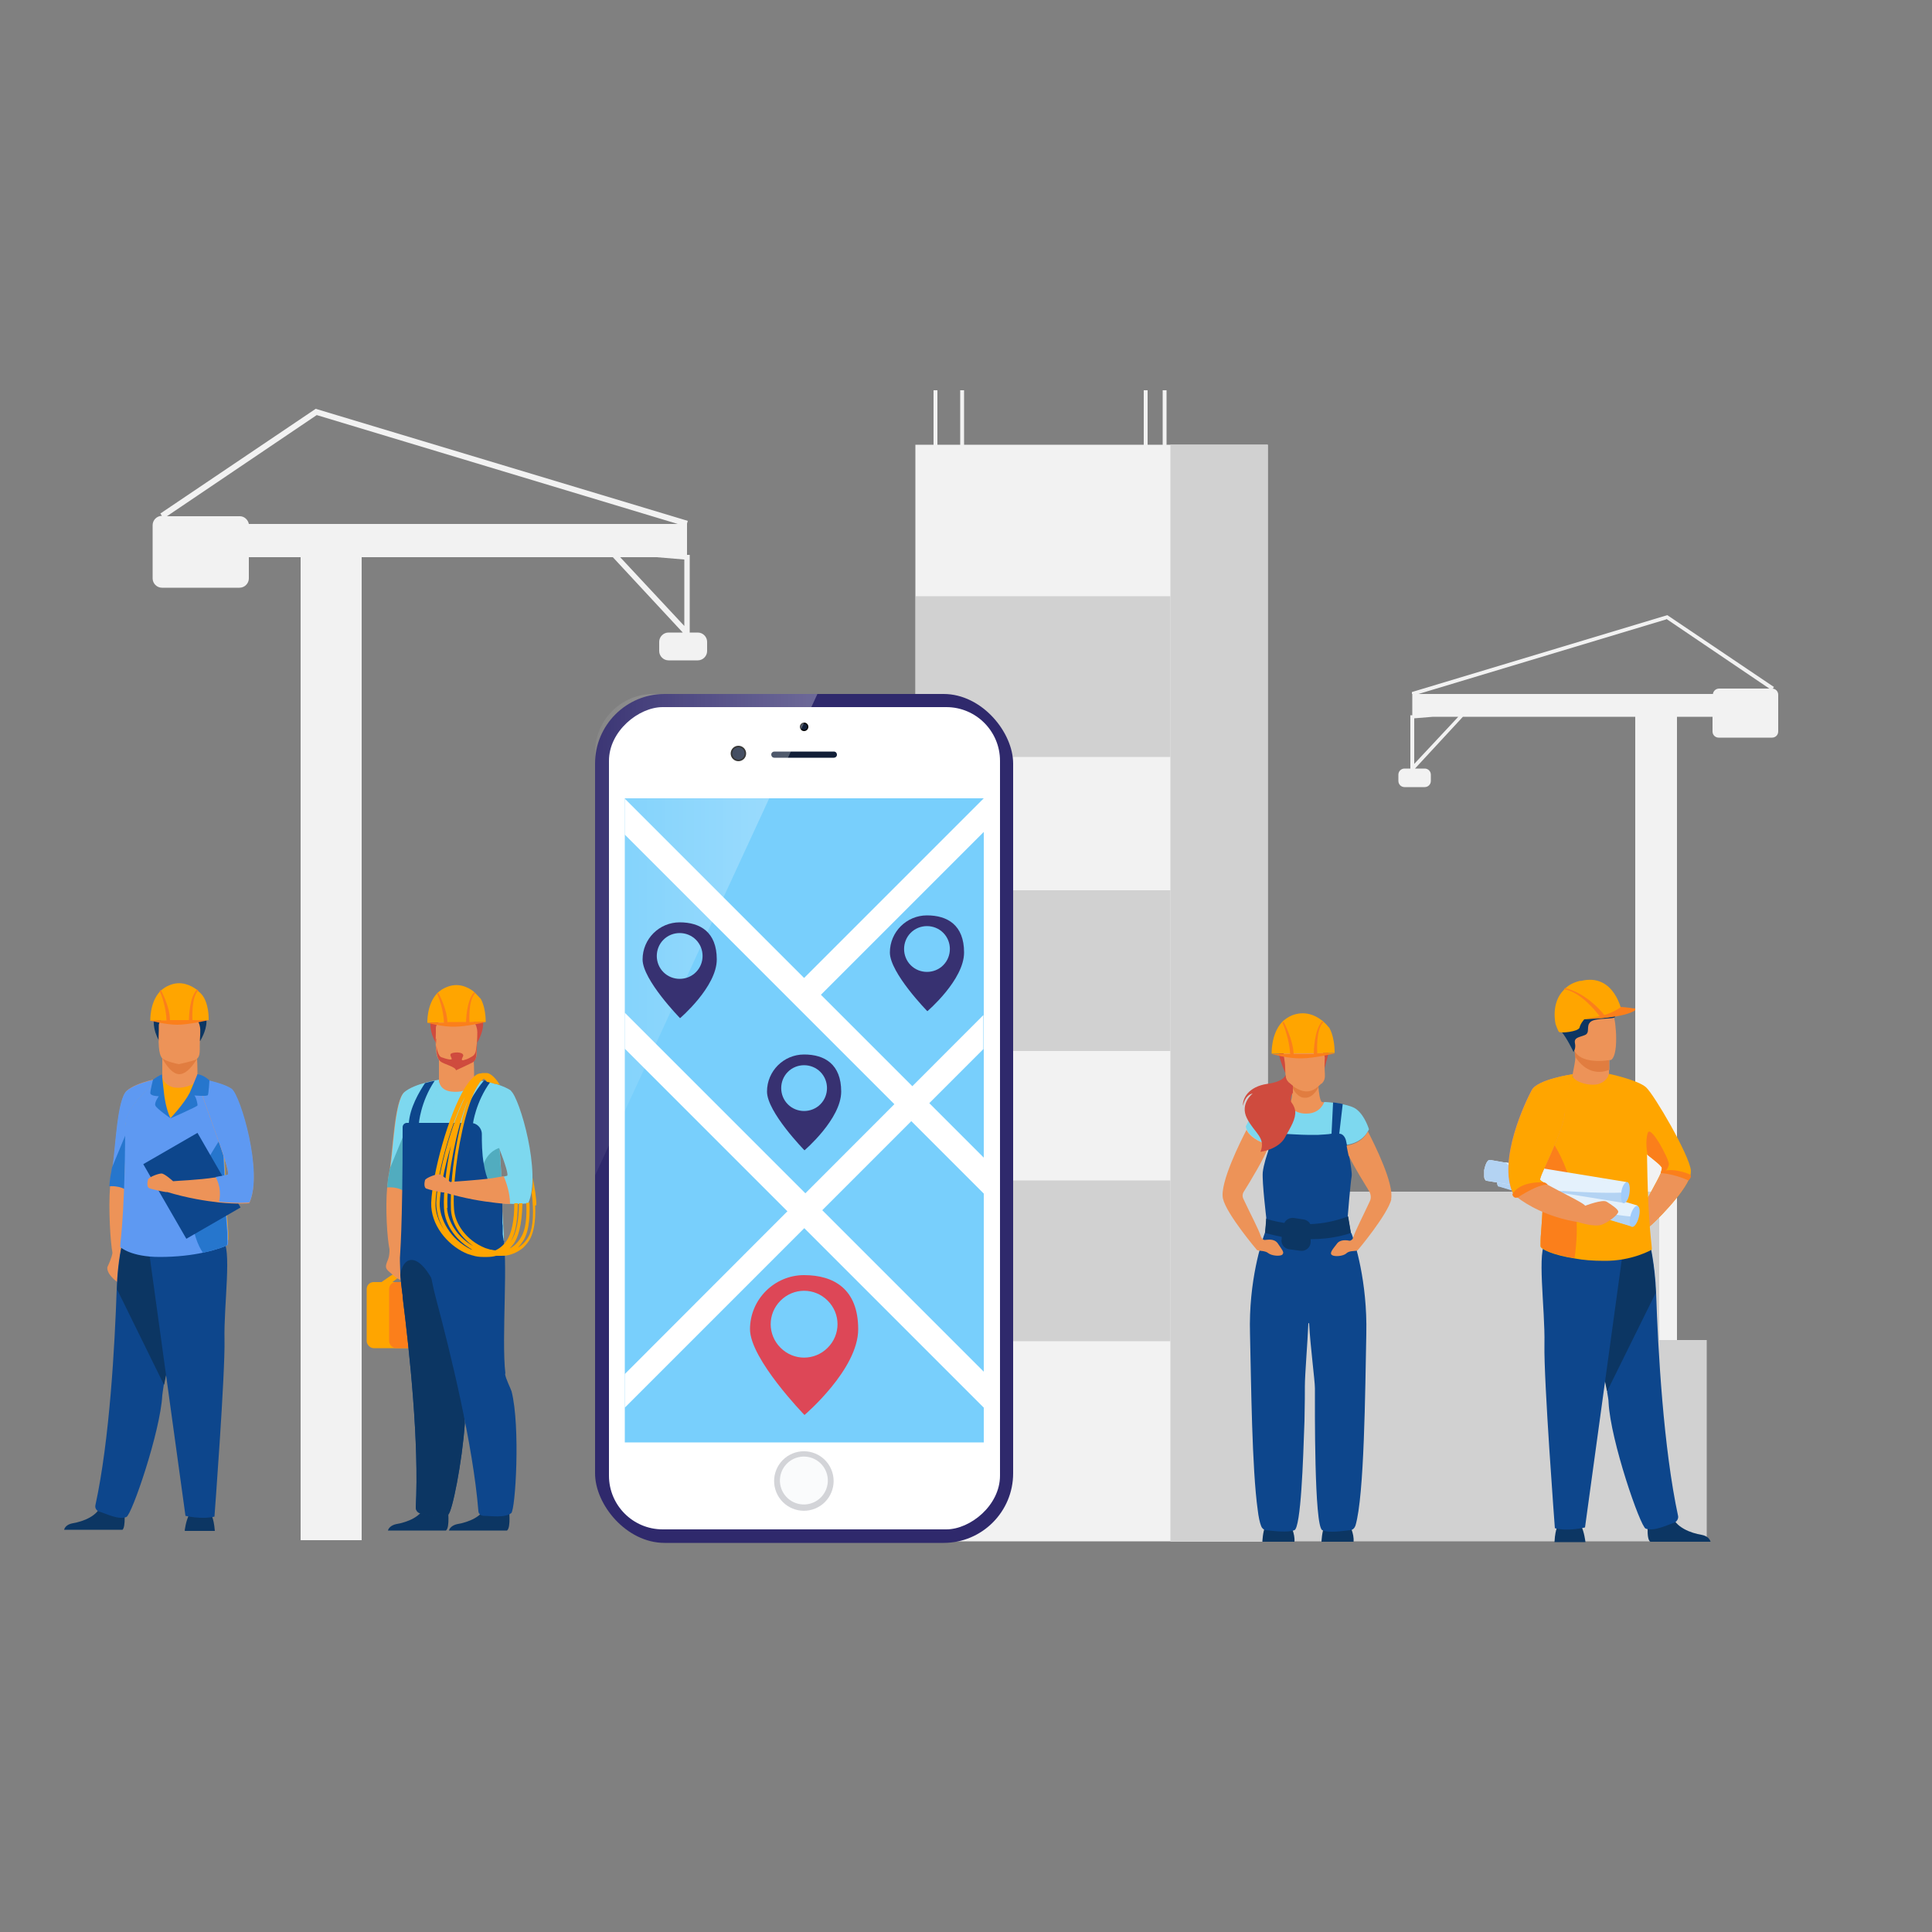 <?xml version="1.0" encoding="UTF-8"?><svg id="a" xmlns="http://www.w3.org/2000/svg" width="500" height="500" xmlns:xlink="http://www.w3.org/1999/xlink" viewBox="0 0 500 500"><rect x="0" y="0" width="500" height="500" fill="#808080" stroke="none"/><defs><linearGradient id="c" x1="154" y1="241.9" x2="211.5" y2="241.9" gradientUnits="userSpaceOnUse"><stop offset="0" stop-color="#fff" stop-opacity=".2"/><stop offset="1" stop-color="#fff"/></linearGradient></defs><path d="m180.7,163.7h-2.2v-20.1h-.7v-8.1h0l.2-.7-96.3-29-40.2,27.1.4.6c-1.3,0-2.4,1.1-2.4,2.4v13.8c0,1.3,1.1,2.4,2.4,2.4h20.1c1.3,0,2.4-1.1,2.4-2.4v-5.5h13.4v254.4h15.8v-254.4h65l18.1,19.5h-3.7c-1.3,0-2.4,1.1-2.4,2.4v2.4c0,1.3,1.1,2.4,2.4,2.4h7.6c1.3,0,2.4-1.1,2.4-2.4v-2.4c0-1.3-1.1-2.4-2.4-2.4Zm-98.8-56.3l93.5,28.2h-111c-.2-1.1-1.2-2-2.3-2h-18.9l38.8-26.2Zm88,36.8l7.2.6v17.2l-16.6-17.8h9.4Z" fill="#f2f2f2"/><path d="m458.8,178.2h0l.3-.4-27.6-18.6-66.1,19.9v.5h.1v5.5h-.5v13.8h-1.5c-.9,0-1.6.7-1.6,1.6v1.6c0,.9.7,1.6,1.6,1.6h5.2c.9,0,1.6-.7,1.6-1.6v-1.6c0-.9-.7-1.6-1.6-1.6h-2.5l12.4-13.4h44.6v174.5h10.8v-174.5h9.2v3.8c0,.9.7,1.6,1.6,1.6h13.8c.9,0,1.6-.7,1.6-1.6v-9.5c0-.9-.7-1.6-1.6-1.6Zm-27.5-18l26.6,18h-13c-.8,0-1.5.6-1.6,1.4h-76.2l64.1-19.3Zm-65.3,37.5v-11.8l4.9-.4h6.5l-11.4,12.2Z" fill="#f2f2f2"/><rect x="236.9" y="115.1" width="91.2" height="283.8" fill="#f2f2f2"/><rect x="236.9" y="154.3" width="66" height="41.6" fill="#b1b1b1" opacity=".5"/><rect x="236.9" y="230.4" width="66" height="41.6" fill="#b1b1b1" opacity=".5"/><rect x="236.9" y="305.5" width="66" height="41.6" fill="#b1b1b1" opacity=".5"/><polygon points="441.7 346.8 429.4 346.8 429.4 308.4 328.1 308.4 328.1 115.1 302.9 115.1 302.9 399 328.1 399 328.1 398.9 429.4 398.9 429.4 398.9 441.7 398.9 441.7 346.8" fill="#d1d1d1"/><path d="m208.8,194.5v-1.5h-3.4v-10.1h-2.8v10.1h-7v-10.1h-2.8v10.1h-7.6v-10.1h-2.8v10.1h-7v-10.1h-2.8v10.1h-3.7v1.5h3.7v4.9h-3.7v1.5h3.7v4.9h-3.7v1.5h3.7v4.9h-3.7v1.5h3.7v4.9h-3.7v1.5h3.7v4.9h-3.7v1.5h3.7v4h-3.7v1.5h3.7v4.9h-3.7v1.5h3.7v4.9h-3.7v1.5h3.7v4.9h-3.7v1.5h3.7v4.9h-3.7v1.5h3.7v4.9h-3.7v1.5h3.7v4.7h-3.7v1.5h3.7v4.9h-3.7v1.5h3.7v4.9h-3.7v1.5h3.7v4.9h-3.7v1.5h3.7v4.9h-3.7v1.5h3.7v4.9h-3.7v1.5h3.7v4h-3.7v1.5h3.7v4.9h-3.7v1.5h3.7v4.9h-3.7v1.5h3.7v4.9h-3.7v1.5h3.7v4.9h-3.7v1.5h3.7v4.9h-3.7v1.5h3.7v4.4h-3.7v1.5h3.7v4.9h-3.7v1.5h3.7v4.9h-3.7v1.5h3.7v4.9h-3.7v1.5h3.7v4.9h-3.7v1.5h3.7v4.9h-3.7v1.5h3.7v4h-3.7v1.5h3.7v4.9h-3.7v1.5h3.7v4.9h-3.7v1.5h39.8v-1.5h-3.4v-4.9h3.4v-1.5h-3.4v-4.9h3.4v-1.5h-3.4v-4h3.4v-1.5h-3.4v-4.9h3.4v-1.5h-3.4v-4.9h3.4v-1.5h-3.4v-4.9h3.4v-1.5h-3.4v-4.9h3.4v-1.5h-3.4v-4.9h3.4v-1.5h-3.4v-4.4h3.4v-1.5h-3.4v-4.9h3.4v-1.5h-3.4v-4.9h3.4v-1.5h-3.4v-4.9h3.4v-1.5h-3.4v-4.9h3.4v-1.5h-3.4v-4.9h3.4v-1.5h-3.4v-4h3.4v-1.5h-3.4v-4.9h3.4v-1.5h-3.4v-4.9h3.4v-1.5h-3.4v-4.9h3.4v-1.5h-3.4v-4.9h3.4v-1.5h-3.4v-4.9h3.4v-1.5h-3.4v-4.7h3.4v-1.5h-3.4v-4.9h3.4v-1.5h-3.4v-4.9h3.4v-1.5h-3.4v-4.9h3.4v-1.5h-3.4v-4.9h3.4v-1.5h-3.4v-4.9h3.4v-1.5h-3.4v-4h3.4v-1.5h-3.4v-4.9h3.4v-1.5h-3.4v-4.9h3.4v-1.5h-3.4v-4.9h3.4v-1.5h-3.4v-4.9h3.4v-1.5h-3.4v-4.9h3.4Zm-15.9,0v4.9h-7.6v-4.9h7.6Zm-7.6,195v-4.9h7.6v4.9h-7.6Zm7.6,1.5v4.9h-7.6v-4.9h7.6Zm-7.6-8v-4h7.6v4h-7.6Zm0-5.5v-4.9h7.6v4.9h-7.6Zm0-6.5v-4.9h7.6v4.9h-7.6Zm0-6.5v-4.9h7.6v4.9h-7.6Zm0-6.5v-4.9h7.6v4.9h-7.6Zm0-6.5v-4.9h7.6v4.9h-7.6Zm0-6.5v-4.4h7.6v4.4h-7.6Zm0-5.9v-4.9h7.6v4.9h-7.6Zm0-6.5v-4.9h7.6v4.9h-7.6Zm0-6.5v-4.9h7.6v4.9h-7.6Zm0-6.5v-4.9h7.6v4.9h-7.6Zm0-6.5v-4.9h7.6v4.9h-7.6Zm0-6.5v-4h7.6v4h-7.6Zm0-5.5v-4.9h7.6v4.9h-7.6Zm0-6.5v-4.9h7.6v4.9h-7.6Zm0-6.5v-4.9h7.6v4.9h-7.6Zm0-6.5v-4.9h7.6v4.9h-7.6Zm0-6.5v-4.9h7.6v4.9h-7.6Zm0-6.5v-4.7h7.6v4.7h-7.6Zm0-6.2v-4.9h7.6v4.9h-7.6Zm0-6.5v-4.9h7.6v4.9h-7.6Zm0-6.5v-4.9h7.6v4.9h-7.6Zm0-6.5v-4.9h7.6v4.9h-7.6Zm0-6.5v-4.9h7.6v4.9h-7.6Zm0-6.5v-4h7.6v4h-7.6Zm0-5.5v-4.9h7.6v4.9h-7.6Zm0-6.5v-4.9h7.6v4.9h-7.6Zm0-6.5v-4.9h7.6v4.9h-7.6Zm0-6.5v-4.9h7.6v4.9h-7.6Zm-9.8-11.4h7v4.9h-7v-4.9Zm0,6.5h7v4.9h-7v-4.9Zm0,6.5h7v4.9h-7v-4.9Zm0,6.5h7v4.9h-7v-4.9Zm0,6.5h7v4.9h-7v-4.9Zm0,6.5h7v4h-7v-4Zm0,5.5h7v4.9h-7v-4.9Zm0,6.5h7v4.9h-7v-4.9Zm0,6.5h7v4.9h-7v-4.9Zm0,6.5h7v4.9h-7v-4.9Zm0,6.5h7v4.9h-7v-4.9Zm0,6.5h7v4.7h-7v-4.7Zm0,6.2h7v4.9h-7v-4.9Zm0,6.5h7v4.9h-7v-4.9Zm0,6.5h7v4.9h-7v-4.9Zm0,6.5h7v4.9h-7v-4.9Zm0,6.5h7v4.9h-7v-4.9Zm0,6.5h7v4h-7v-4Zm0,5.5h7v4.9h-7v-4.9Zm0,6.5h7v4.9h-7v-4.9Zm0,6.5h7v4.9h-7v-4.9Zm0,6.5h7v4.9h-7v-4.9Zm0,6.5h7v4.9h-7v-4.9Zm0,6.5h7v4.4h-7v-4.4Zm0,5.9h7v4.9h-7v-4.9Zm0,6.5h7v4.9h-7v-4.9Zm0,6.5h7v4.9h-7v-4.9Zm0,6.5h7v4.9h-7v-4.9Zm0,6.5h7v4.9h-7v-4.9Zm0,6.5h7v4h-7v-4Zm0,5.5h7v4.9h-7v-4.9Zm0,6.5h7v4.9h-7v-4.9Zm27.2,4.9h-7v-4.9h7v4.9Zm0-6.5h-7v-4.9h7v4.9Zm0-6.5h-7v-4h7v4Zm0-5.5h-7v-4.9h7v4.9Zm0-6.5h-7v-4.9h7v4.9Zm0-6.5h-7v-4.9h7v4.9Zm0-6.5h-7v-4.9h7v4.9Zm0-6.5h-7v-4.9h7v4.9Zm0-6.5h-7v-4.4h7v4.4Zm0-5.9h-7v-4.9h7v4.9Zm0-6.5h-7v-4.9h7v4.9Zm0-6.5h-7v-4.9h7v4.9Zm0-6.5h-7v-4.9h7v4.9Zm0-6.5h-7v-4.9h7v4.9Zm0-6.5h-7v-4h7v4Zm0-5.5h-7v-4.9h7v4.9Zm0-6.5h-7v-4.9h7v4.9Zm0-6.5h-7v-4.9h7v4.9Zm0-6.5h-7v-4.9h7v4.9Zm0-6.5h-7v-4.9h7v4.9Zm0-6.5h-7v-4.7h7v4.7Zm0-6.2h-7v-4.9h7v4.9Zm0-6.5h-7v-4.9h7v4.9Zm0-6.5h-7v-4.9h7v4.9Zm0-6.5h-7v-4.9h7v4.9Zm0-6.5h-7v-4.9h7v4.9Zm0-6.5h-7v-4h7v4Zm0-5.5h-7v-4.9h7v4.9Zm0-6.5h-7v-4.9h7v4.9Zm0-6.5h-7v-4.9h7v4.9Zm0-6.5h-7v-4.9h7v4.9Zm0-6.5h-7v-4.9h7v4.9Z" fill="#f2f2f2"/><rect x="241.6" y="101" width="1" height="17.5" fill="#f2f2f2"/><rect x="296" y="101" width="1" height="17.5" fill="#f2f2f2"/><rect x="248.5" y="101" width="1" height="17.5" fill="#f2f2f2"/><rect x="300.9" y="101" width="1" height="17.5" fill="#f2f2f2"/><path d="m342,399s.1-2.7.8-4.1c.7-1.4,6.4-.4,6.4-.4,0,0,1.3,2.4,1.1,4.5h-8.4Z" fill="#0c3663"/><path d="m326.7,399s.1-2.7.8-4.1c.7-1.4,6.4-.4,6.4-.4,0,0,1.3,2.4,1.1,4.5h-8.4Z" fill="#0c3663"/><path d="m345.7,286.3c-.7.5-7.2,3.9-7.2,3.9l-6.8-4.8s2.1-.3,2.1-.3c.6-.2.6-1.8.7-3.6,0-.3,0-.5,0-.8l6.7-.2h0c0,.2,0,.3,0,.3v.2c0,0,0,.1,0,.2.1,1.5.4,3.7.9,4,.3.1,2.2.1,3.5,1.2Z" fill="#ed9358"/><path d="m341.3,281.2c-.5,1.1-1.8,3-3.6,2.9-1.7,0-2.7-1.6-3.2-2.6,0-.3,0-.5,0-.8l6.7-.2h0c0,0,0,.3,0,.3v.2c0,0,0,.1,0,.2Z" fill="#e17d40"/><path d="m333.8,265.9s3.2-3.2,7,0c0,0-2.3-.5-7,0Z" fill="#0d468c"/><path d="m332.6,277.6s-1-2.1-1.6-4.6c-.4-1.7,0-8.4,6.6-7.9,0,0,1.9,0,3.8,1.1,1.5.9,3.7,2.8,1.8,8.7l-.5,2-10.2.7Z" fill="#cf4b3e"/><path d="m342,280.4c-1.7,1.6-3.9,3.8-8.5-.2-.9-.8-.8-2-.9-3.8,0-2.1-.6-3.3-.3-4.5.3-1.4,1.5-2.1,4-2.3,4.7-.4,7,.6,6.7,3-.7,5.2.7,6.2-1,7.9Z" fill="#ed9358"/><path d="m338.2,269.5s2.8,0,3.4.9c.6.9.7,2,1,2.5.3.5.3,1.1.3,1.1l.6-4.1-3.7-.7-1.6.4Z" fill="#cf4b3e"/><path d="m354.3,292.2s-1.2,3.5-6,4.1c-.1,0-.3,0-.4,0h-19.5s0,0-.1,0c-.8-.2-5.4-1.8-5.9-4.8,0,0,2.4-5,4.3-5.7.5-.2,1.3-.3,2.1-.4.8-.1,1.7-.2,2.4-.2,1,0,1.7,0,1.7,0,0,0,1.5,3.1,5.2,3,3.7,0,4.6-3,4.6-3,0,0,1,0,2.4.2.8,0,1.6.2,2.5.4,1.4.3,2.8.7,3.6,1.4,2.1,1.7,3.1,5.1,3.1,5.1Z" fill="#7dd8ef"/><path d="m349.6,319.2c-.2-1.2-.5-2.9-.8-4.5,0,0,.7-8.7,1-10.2.3-1.5-1.5-9.5-1.5-9.5-.4-1.2-1.1-1.6-1.7-1.6l.9-7.7c-.9-.2-1.7-.3-2.5-.4l-.4,8.1h0c-1,.2-2.3.2-3.4.3-1.2,0-2.3,0-2.9,0-1.4,0-4.5-.2-6.6-.3h0c0-.1-.5-8.3-.5-8.3-.7,0-1.6.1-2.4.2l.9,8h0c-.6,0-1.2,1-1.3,1.6v2.5c-.5,1.3-1.4,4.1-1.6,6-.2,2.6.9,11.6.9,11.7,0,1.1-.1,2.5-.3,3.8-.8,2.2-4.3,12.5-3.9,26.3.3,12.9.5,34.9,2,45.6.2,1.7.5,3.2.9,4.2.2.5.6.9,1.2,1,1.7.2,5.7.7,7.4,0,.8-.3,1.4-4.8,1.8-10.6.4-5.6.6-12.3.8-17.7,0,0,0,0,0,0,.1-4.3.1-7.7.1-9,0-2.9.7-11.3.9-16.2,0-.1.2-.1.2,0h0c.3,5.9,1.5,14.8,1.5,16.8,0,4.8-.2,35.7,1.9,36.7,1.6.8,5.4.2,7.2,0,.7,0,1.2-.6,1.4-1.2,2.3-7.8,2.5-34.8,2.8-49.6.3-13.6-3-23.8-3.9-26.2Z" fill="#0d468c"/><path d="m331.9,324.7c-.7.5-2.8.3-3.7-.4-.8-.7-2.5-.5-2.9-.8,0,0-7.9-9.3-8.8-13.3-.9-4,4.6-14.9,6.1-17.8,1.1,2.4,4.9,3.7,5.6,3.9,0,0,.1,0,.1,0h.2c-1.3,3.5-5.1,9.7-6.6,12.1-.4.6-.4,1.3-.1,1.9,1.9,4.1,3.8,7.5,4.6,9.9.2.3.5.7.9.7.6,0,2.4-.5,3.4.9.9,1.4,1.8,2.3,1.2,2.8Z" fill="#ed9358"/><path d="m343.9,265.9s-.5-.7-1.4-1.5c-.1-.1-.3-.3-.5-.4-1.7-1.3-4.4-2.5-7.7-1.2-.9.4-1.6.9-2.2,1.4-.1.1-.3.3-.4.4-2.8,3.1-2.6,8.1-2.6,8.1l16.3-.2c0-4.6-1.5-6.7-1.5-6.7Z" fill="orange"/><path d="m340.9,272.7c0-.7-.4-6.3,1.6-8.2-.1-.1-.1-.1-.3-.2-2.1,2.2-2.2,7.8-2.2,8.5h-5.2c-.2-3.9-2.4-7.9-2.6-8.4-.1.1-.2.2-.3.3.4.7,1.8,4.5,2,8.1h-4.7s4.3,1.2,7.6,1.1c3.3,0,8.7-1.3,8.7-1.3h-4.6Z" fill="#fb7f1b"/><path d="m332.6,294.3c-1.7,3.2-6.4,3.8-6.4,3.8,1.5-3.7-1.6-4.9-3.5-8.7-1.9-3.8,1.5-6.4,1.5-6.4-2.1.4-2.5,3.2-2.5,3.2-.2-1.9,1.4-5,6.3-5.7,3.6-.5,4.5-1.7,4.7-2.3,0,.8.3,1.4.8,1.9.4.3.7.6,1.1.9,0,.1,0,.3,0,.4,0,.5,0,1,0,1.4-.6.8-.6,1.6-.5,2.1,0,.3.2.5.2.5.5.7.8,1.4.9,2.1.2,2.1-1.2,4.2-2.5,6.6Z" fill="#cf4b3e"/><path d="m349.6,319l-.7-4.2c-3.5,1.3-6.8,1.9-9.8,2-.3-.6-1-1.1-1.7-1.2l-2.6-.4c-1-.1-2,.4-2.4,1.3-2.5-.4-4.2-.9-4.7-1.1h0s-.3,3.7-.3,3.7h0c1.5.4,2.9.7,4.3,1v.5c-.3,1.3.6,2.5,1.9,2.7l2.9.4c1.4.2,2.6-.8,2.7-2.2v-.8c5.5,0,9.2-1.2,10.4-1.6Z" fill="#0c3663"/><path d="m360.1,310.3c-.9,3.9-8.7,13.3-8.8,13.3,0,0-.2,0-.3.1,0,0,0,0,0,0-.7.1-1.9,0-2.6.7-.8.7-3,.9-3.7.4-.7-.5.2-1.5,1.2-2.8.9-1.4,2.8-1,3.4-.9.3,0,.6-.3.8-.5,0,0,0,0,0,0,0,0,0,0,0-.1.8-2.3,2.6-5.7,4.4-9.6.4-.8.3-1.7-.1-2.5-1.2-2-3.8-6.1-5.4-9.4-.2-1-.4-1.8-.5-2.5,3.6-.6,5-2.7,5.5-3.7,1.7,3.3,6.9,13.7,6,17.6Z" fill="#ed9358"/><rect x="94.9" y="331.8" width="21.5" height="17.1" rx="1.8" ry="1.8" fill="orange"/><rect x="100.7" y="331.8" width="21.5" height="17.1" rx="1.8" ry="1.8" fill="#fb7f1b"/><path d="m98.6,331.9s4.3-3.1,4.9-3.1c.6,0,1.6.3,1.6.3l-3.8,2.9h-2.7Z" fill="orange"/><path d="m132.3,282.3c-1.7-1.3-5.7-2.4-7.7-2.6-.5,0-1.9,0-1.9,0,0,1.4-3.1,2.7-5.6,2.5-2.1-.1-3.5-1.7-3.5-2.6h0c-.2,0-8.4,5.7-9.4,11.4,0,.4-.1.8-.1,1.1,0,27-1.7,31.1-1.2,31.1,0,0,3.1,2.4,8.8,2.9.7,0,1.5.1,2.3.1,2.5,0,4.8-.3,6.9-.7,1.1-.2,2.2-.5,3.2-.8,4-1.3,6.4-2.9,6.3-3.4,0-.5,0-1.2,0-2-.2-2.9-.4-5.3-.5-7.9,4.3.4,6.8,0,6.8,0,3.5-7.6-2.2-27.3-4.5-29.1Zm-1,22c-.3,0-.5.1-.9.2-.2,0-.4,0-.7.1,0-.1,0-.2,0-.3,0-1.4-.1-2.8-.2-4,0-1.1-.2-2.1-.3-3.1,1.5,3.9,2.5,7,2,7.1Z" fill="#7dd8ef"/><path d="m113.7,279.5s-6.3,1-9.1,3.2c-2.7,2.3-3,16.7-3.9,20.8-.2.8-.3,2.1-.5,3.7-.5,5.6,0,13.3.6,16.1,0,.7,0,1.7-.4,2.7-.7,1.7-.8,2.2.4,3.2,1.2,1,2.6,2.4,3.5,2,.7-.3.6-5.2.5-7.4,1.1-4.7,2.9-13.5,4.5-22.1,2.2-11.4,4.3-22.3,4.3-22.3Z" fill="#ed9358"/><path d="m113.7,279.5s-1.2,6.3-2.7,14.3c-.5,2.5-1,5.3-1.5,8-2.2,4.3-4.1,7.2-4.6,6.6-1.2-1.1-3.2-1.3-4.6-1.2.1-1.6.3-2.9.5-3.7,0-.3.1-.7.2-1.2.8-5.1,1.2-17.6,3.7-19.7,1.3-1.1,3.5-1.9,5.4-2.4h0c1-.3,1.9-.5,2.5-.6.7-.1,1.2-.2,1.2-.2Z" fill="#7dd8ef"/><path d="m104.8,308.5c-1.2-1.1-3.2-1.3-4.6-1.2.1-1.6.3-2.9.5-3.7,0-.3.1-.7.2-1.2l6.5-15.8s-2.1,22.4-2.7,21.8Z" fill="#51acbf"/><path d="m122.7,279.3c0-2.2,0-4.8-.3-7.1l-8.8,1.4s0,2.7,0,5.7c0,0,0,0,0,0,0,0-.2,2.8,3.2,3.2,3.4.4,6-1.1,5.9-3.2Z" fill="#ed9358"/><path d="m115.4,396.1c1.1-.7.5-5.8.5-5.8,0,0-5.2-4.1-5.9-.9-.7,3.2-4.9,4.6-7.3,5-1.6.3-2.2,1.2-2.3,1.7h15Z" fill="#0c3663"/><path d="m130.4,304.4s-1.6,2.2-2,2.2-4.5-1.6-3.3-5.2c1.2-3.6,4.1-4.3,4.1-4.3.1,1,.2,2,.3,3.1,0,1.3.2,2.6.2,4,0,.1,0,.2,0,.3.2,0,.4,0,.7-.1h0Z" fill="#51acbf"/><path d="m131.2,396.1c1.1-.7.5-5.8.5-5.8,0,0-5.2-4.1-5.9-.9-.7,3.2-4.9,4.6-7.3,5-1.6.3-2.2,1.2-2.3,1.7h15Z" fill="#0c3663"/><path d="m123.5,269.8s5.9-9.3-5.4-9.9c0,0-4.2.5-5.2-.5,0,0-3.3,5-.2,10.3,3.1,5.3,10.8,0,10.8,0Z" fill="#cf4b3e"/><path d="m113.9,274.6c.9.7,3.4,1.3,4.1,1.4,0,0,3.7-.8,4.4-1.2,1-.6,1-1.9,1-3.7,0-2.1.3-3.8,0-5-.3-1.5-1.2-2.3-3.8-2.5-4.7-.4-6.7.8-6.8,2.4,0,.4,0,.8,0,1.2-.2,5,.2,6.7,1.1,7.4Z" fill="#ed9358"/><path d="m112.8,268.8c0,2.9.8,4.6,1.4,4.8.6.2,1.4.5,2.2.6.3,0,.5,0,.5-.1,0-.5-.6-1-.2-1.4.5-.4,3-.6,3.2.4,0,.4-.7,1.2-.2,1.3.2,0,.3,0,.5-.1.9-.2,1.6-.7,2-.9,1-.6,1-1.6,1.2-3.4.1-1.1.1-.5,0,1.2-.2,1.8.1,2.9-1,3.7-.7.4-4.4,2.1-4.4,2.1,0-.9-3.2-1.6-4-2.3-.8-.6-1.2-2.1-1.1-5.8Z" fill="#cf4b3e"/><path d="m130.5,321.2c0,.5-2.4,2.1-6.3,3.4-.3.1-.7.2-1,.3,0,0,0,0,0,0-.4,4.4-1.4,10.5-2.3,16.5h0c-.2,1.5-.5,3.1-.7,4.5-.6,3.9-1,7.5-1,10h0c0,1.2,1,4.1,1,4.8,0,.4,0,.9.1,1.3.1,1.8,0,4,0,6.3-.7,10.1-3.3,23-4.3,23.6-1.9,1.1-5.3,0-7.1-.3-.7-.1-1.3-.7-1.3-1.5.9-16.8-1.6-40.1-3.4-54.5,0-.4,0-.7-.1-1.1-.2-1.7-.4-3.3-.5-4.7,0-1.3-.1-2.4-.1-3.4,0-.3,0-.6,0-.9,0-.9.7-6.8.7-33.8h0c0-.6.5-1.1,1.1-1.1h16.5c1.6,0,2.9,1.3,2.9,2.9,0,2.1,0,4.9.5,7.7.6,3.7,1.9,7.2,4.6,8.1,0,0,0,0,0,0,0,0,0,.2.2.5,0,0,0,0,0,0,0,.7,0,1.4,0,2.1,0,.1,0,.3,0,.4,0,0,0,.2,0,.2,0,.1,0,.3,0,.4,0,.2,0,.5,0,.7,0,.2,0,.4,0,.6,0,.4,0,.7,0,1.1,0,.1,0,.2,0,.4,0,.5,0,1,.1,1.5,0,.2,0,.3,0,.5,0,0,0,.1,0,.2,0,.2,0,.4,0,.6,0,.2,0,.4,0,.6,0,.8,0,1.4,0,2Z" fill="#0d468c"/><path d="m120.3,368.4c-.7,10.1-3.3,23-4.3,23.6-1.9,1.1-5.3,0-7.1-.3-.7-.1-1.3-.7-1.3-1.5.9-16.8-1.6-40.1-3.4-54.5,0-.4,0-.7-.1-1.1-.2-1.7-.4-3.3-.5-4.7.9-5.7,5.8-6,10.3,5.8,1.9,4.6,6.5,30.3,6.4,32.7Z" fill="#0c3663"/><path d="m130.7,355.5c.1,1.2,1.5,3.9,1.7,4.6,2.3,9.1,1,30.7-.1,31.5-1.7,1.3-5.3.7-7.1.7-.7,0-1.4-.5-1.4-1.3-1.4-17.2-7.2-40.8-10.9-54.7-1.9-7-2.1-12.1-2.1-12.1,0,0,17.3-10.6,19.2-4.8,1.7,5.1-.3,27.1.8,36.1Z" fill="#0d468c"/><path d="m124.3,258.4s-.5-.6-1.3-1.4c-.1-.1-.3-.2-.4-.4-1.6-1.2-4.1-2.4-7.1-1.1-.8.3-1.5.8-2.1,1.3-.1.1-.3.3-.4.4-2.6,2.9-2.4,7.5-2.4,7.5l15.1-.2c0-4.2-1.4-6.2-1.4-6.2Z" fill="orange"/><path d="m121.5,264.6c0,0-.4-5.8,1.5-7.6-.1-.1-.1,0-.3-.2-2,2.1-2.1,7.6-2.1,7.9h.8Z" fill="#fb7f1b"/><path d="m115.8,264.7c-.1-3.7-2.2-7.4-2.4-7.8-.1.1-.2.2-.3.3.4.6,1.7,4.2,1.8,7.5h-4.3s4,1.1,7.1,1c3,0,8.1-1.2,8.1-1.2h-9.9Z" fill="#fb7f1b"/><path d="m125.2,279.7s-5.1,5.9-5.4,11.1h2.6s.7-5.6,4.5-10.8l-1.7-.4Z" fill="#0d468c"/><path d="m112.5,279.7c-3.7,5.5-4.1,11.1-4.1,11.1h-2.6c.2-4.1,2.8-8.4,4.2-10.5h0c1-.3,1.9-.5,2.5-.6Z" fill="#0d468c"/><path d="m138.8,311.9c0-2-.4-4.3-.9-7.1,0,1.3,0,2.6-.3,3.8.6,5.1.4,9-.7,11.2-.7,1.4-1.7,2.4-2.9,3.1.6-.6,1.1-1.3,1.6-2.1.9-1.6,1.7-4.5,1.4-9.9,0,.2-.1.3-.2.4,0,0-.2,0-.6,0,.2,3.9-.2,7-1.3,8.8-.8,1.4-1.8,2.4-3,3,.4-.4.7-.8,1.1-1.3,1-1.5,2.1-4.5,2.2-10.4-.3,0-.5,0-.9,0,0,4.5-.7,7.9-2,9.7,0,0-.1.2-.2.3,1-1.6,1.9-4.6,1.9-10-.3,0-.6,0-.9,0,0,4.5-.7,7.9-2,9.7-.8,1.2-1.8,2-2.9,2.5-.3,0-.7-.1-1.1-.2,0,0,0,0-.1,0,0,0,0,0,0,0,0,0,0,0-.1,0-.4-.1-.9-.3-1.3-.4-5-2-7.9-6.4-8.1-10.1-.2-2.6,0-6.5.5-10.7,1-8.3,3.3-18,6-21.8,0,0,0-.1.1-.2,0,0,0,0,0,0,0,0,.1-.1.2-.2.1-.1.2-.2.3-.3t0,0c.2-.2.4-.4.6-.5,0,0,.1,0,.2.1.2.1.4.3.6.7,0,0,0,0,0,0,.3,0,.6.1.9.2.1,0,.3,0,.4.1,0,0,0,0,0,0,0,0,0,0,.1,0,.2,0,.4.1.5.2.1,0,.2,0,.3,0,.1,0,.2,0,.4.1.1,0,.3,0,.4.1.1,0,.3,0,.4.1,0,0,0,0,0,0-1.6-2.5-2.8-3.1-3.5-3.1-.1,0-.2,0-.3,0-.1,0-.3,0-.4,0-.2,0-.5,0-.8.1-.8,0-1.6.6-2.4,1.5,0,0-.1.1-.2.2-.5.5-.9,1.2-1.4,1.9,0,0,0,0,0,0-4.4,7-8.5,22.5-8.8,29.8-.2,5.8,4.2,10.9,8.7,13,.4.2.9.4,1.3.5.2,0,.5.2.7.2,0,0,0,0,0,0,.9.3,1.8.4,2.7.4s.4,0,.5,0c.2,0,.4,0,.6,0,.8,0,1.6-.1,2.3-.3.1,0,.2,0,.3,0,0,0,.2,0,.3,0,.2,0,.4,0,.6,0,.5,0,1.1,0,1.6-.1,1.6-.3,3-1,4.2-2,.7-.7,1.4-1.5,1.9-2.5.7-1.5,1.4-4,1.2-8.4Zm-26.1-.5c.2-6.4,3.7-20.1,7.6-27.5-.1.3-.3.7-.4,1-3.7,7.8-6.8,20.2-7,26.4,0,2.6.8,5.1,2.2,7.2-1.7-2.4-2.5-5-2.4-7.2Zm9.3,12c-5.5-2.6-8.3-8-8.2-12,.1-3.5,1.2-9.3,2.9-14.9-1.3,6.1-2,12.3-1.8,16.1.2,4.8,3.6,8.8,7.5,10.9-.1,0-.2-.1-.4-.2Zm-6.2-10.8c-.3-5.5,1.5-16.6,4.1-24.6.3-.9.6-1.7.9-2.5.1-.2.2-.5.3-.7-2,5.4-3.5,13.2-4.1,19.7-.3,3.4-.4,6.4-.3,8.6.3,4,2.8,7.3,5.8,9.4-4.3-2.4-6.6-6.5-6.8-9.9Z" fill="orange"/><path d="m130.4,304.4c-.1,0-2.8.5-2.9.5-4.4.6-10.4.9-11,1,0,0-2.2-2-3-2s-3.2.9-3.5,1.5c-.2.7-.3,1.9.3,2.2.7.3,3.5.9,4.3,1,.1,0,.2,0,.4,0,5.3,1.6,9.8,2.3,13.3,2.7.3,0,2.1.3,3.7.3,0-3-1.1-5.9-1.6-7.1Z" fill="#ed9358"/><g id="b"><path d="m437.4,304.4c-1.5,4.5-9.5,12.3-10.6,13.1,0,0-1.9-3.1-1.5-4.9.3-1.4,3.4-6.5,4.5-9,0-.1.1-.3.1-.4.1-.4.2-.7.2-.9,0-.5-1.8-1.9-3.7-3.4-2.6-2-5.6-4.5-6.1-6.2-.9-3-3.9-14.8-3.9-14.8,0,0,7.5,1.6,9.6,3.5,2.1,1.9,11.2,17.5,11.6,21.5,0,.4,0,.9-.2,1.5Z" fill="orange"/><path d="m437.4,304.4c-1.5,4.5-9.5,12.3-10.6,13.1,0,0-1.9-3.1-1.5-4.9.3-1.5,3.8-7,4.7-9.4,1.3-.2,4.5-.5,7.5,1.1Z" fill="#ed9358"/><path d="m416.4,276.9v.9s.2,2.9-3.3,3.3c-3.5.4-6.2-.9-6.1-3.1.3-1.7.7-3.2.7-4.6,0-.5,0-1.1-.1-1.7h6.9c0-.1,2,.2,2,.2v5Z" fill="#ed9358"/><path d="m416.4,271.9v5c-.8.3-1.6.5-2.5.5-3.2,0-5.2-2.3-6.3-4,0-.5,0-1.1-.1-1.7h6.9c0-.1,2,.2,2,.2Z" fill="#e17d40"/><path d="m410.3,399s-.3-2.6-1.1-4.1c-.8-1.5-5.7-.6-5.7-.6,0,0-1,.8-1.2,4.8h8Z" fill="#0c3663"/><path d="m427.1,399c-1.2-.7-.5-6-.5-6,0,0,5.4-4.3,6.1-1,.7,3.3,5.1,4.8,7.6,5.2,1.7.3,2.2,1.2,2.4,1.8h-15.6Z" fill="#0c3663"/><path d="m415.9,360.1c.2,1.2.4,2.2.4,2.9.5,9.8,8.2,32.1,9.6,32.6,2.1.8,5.5-.9,7.3-1.5.7-.2,1.2-1,1.1-1.7-3.8-17.6-5.2-42.8-5.7-57.8-.3-7.5-1.6-12.7-1.6-12.7,0,0-18.8-5-18.9,1.3,0,5.6,6.2,27.7,7.9,36.9Z" fill="#0d468c"/><path d="m415.9,360.1l12.6-25.5c-.3-7.5-1.6-12.7-1.6-12.7,0,0-18.8-5-18.9,1.3,0,5.6,6.2,27.7,7.9,36.9Z" fill="#0c3663"/><path d="m420.1,323.2l-9.9,72.1s-4.4,1.1-7.8.2c0,0-2.9-38.3-2.7-47.6.2-9.3-2.1-24.8.5-26.5,2.6-1.7,19.8,1.8,19.8,1.8Z" fill="#0d468c"/><path d="m427.5,323.4s-5.1,3-12.4,2.9c-2.9,0-5.4-.2-7.5-.6-5.9-.9-8.9-2.5-8.9-3.1,0-.6,0-2.4.1-3.2.9-10.8.5-19.2,1.7-25.6,0,0,0-.2,0-.2,1.7-8,4.3-12.7,5.6-14.5.5-.7.8-1,.8-1,0,1.5,3.2,2.8,5.8,2.6,2.2-.1,3.6-1.8,3.6-2.7h0c.2,0,9.9,6.7,9.9,13,0,28.1,1.7,32.4,1.2,32.4Z" fill="orange"/><path d="m407.6,325.6s0,0,0,0c-5.9-.9-8.9-2.5-8.9-3.1,0-.6,0-2.4.1-3.2.9-10.8.5-19.2,1.7-25.6,3.1,4.1,9.5,15,7,31.8Z" fill="#fb7f1b"/><path d="m423.8,312.1l-.8,2.6-.8,2.6-34.2-10.3s0,0-.1,0c0,0,0,0-.1,0-.4-.3-.5-1.4-.2-2.7,0,0,0-.1,0-.2.4-1.4,1.1-2.4,1.7-2.4,0,0,0,0,.1,0,0,0,0,0,.1,0l34.3,10.3Z" fill="#e4f1fc"/><path d="m423,314.8l-.8,2.6-34.2-10.3s0,0-.1,0c0,0,0,0-.1,0-.4-.3-.5-1.4-.2-2.7,1.4,1.1,8.1,5.7,19.5,8,11.8,2.3,15.4,2.5,16,2.5Z" fill="#b3d3f3"/><path d="m423.8,312.1c-.6-.2-1.4.9-1.8,2.4-.4,1.5-.3,2.8.3,3,.6.2,1.4-.9,1.8-2.4.4-1.5.3-2.8-.3-3Z" fill="#a1ccfb"/><path d="m389.7,300.9l-4-.7s0,0-.1,0c0,0,0,0-.1,0-.6,0-1.1,1.2-1.4,2.6,0,0,0,.1,0,.2,0,.6,0,1.2,0,1.6,0,.5.3.8.5,1,0,0,0,0,0,0,0,0,0,0,.1,0,0,0,0,0,.1,0l35.3,5.7.4-2.7.4-2.7-31.3-5.1Z" fill="#e4f1fc"/><path d="m404.4,308.3c-7.6-.5-11.6-4.5-14.7-7.4l-4-.7s0,0-.1,0c0,0,0,0-.1,0-.6,0-1.1,1.2-1.4,2.6,0,0,0,.1,0,.2,0,.6,0,1.2,0,1.6.2.5.4.9.5,1,0,0,0,0,0,0,0,0,0,0,.1,0,0,0,0,0,.1,0l35.3,5.7.4-2.7c-.5,0-4.2.4-16.2-.4Z" fill="#b3d3f3"/><path d="m421.1,305.9c-.6,0-1.3,1.1-1.5,2.6-.2,1.5,0,2.8.6,2.9.6,0,1.3-1.1,1.5-2.6.2-1.5,0-2.8-.6-2.9Z" fill="#a1ccfb"/><path d="m408.5,316.3c-8.2-1.3-13.6-4.7-15.8-6.4-.8-.6-1.1-.9-1.1-.9-4.2-8.8,3.4-24.3,4.8-26.9,1.5-2.8,10.6-4.1,10.6-4.1,0,0-1.5,4.3-2,9.9-.6,5.6-6.7,16.5-6.4,17.4,0,.2.8.7,1.9,1.3,3.2,1.8,9.3,4.7,9.7,5.4.5.9-1.6,4.2-1.6,4.2Z" fill="#ed9358"/><path d="m410.1,312.1s4.6-1.8,5.7-1.1c1.1.7,3,1.9,3,2.6s-2.4,2.7-4.4,3.4c-2,.6-5.9-.7-5.9-.7l1.6-4.2Z" fill="#ed9358"/><path d="m405,287.9c-.6,5.6-6.7,16.5-6.4,17.4,0,.2.8.7,1.9,1.3,0,0-.1,0-.2,0-4.8-.2-7,2.4-7.5,3.3-.8-.6-1.1-.9-1.1-.9-4.2-8.8,3.4-24.3,4.8-26.9,1.5-2.8,10.6-4.1,10.6-4.1,0,0-1.5,4.3-2,9.9Z" fill="orange"/><path d="m416.8,274.3s-8.8,1.8-9.8-3.7-2.8-9,2.7-10.3c5.6-1.4,7.1.5,7.8,2.3.8,1.8,1.5,11.2-.8,11.8Z" fill="#ed9358"/><path d="m407.2,272.2s-1.7-3.6-3.1-5.2c-1.4-1.6-.6-9.7,5.5-9.4,6.1.3,8.3,4.6,8.4,5.5,0,.8-4.9.2-6.3,1.3-1.4,1.1,0,2.9-1.6,3.5-1.5.6-2.8.6-2.5,2.1.3,1.4-.4,2.3-.4,2.3Z" fill="#0c3663"/><path d="m409.1,253.8c-1.8.4-3.1,1.1-4,2,0,0-.2.2-.3.3h0c-3.6,3.5-2.2,9-2.2,9,0,0,.5,1.4.8,1.9.3.5,5.2,0,5.4-1.1.2-1,1.2-2.1,1.2-2.1,0,0,5.1-.3,5.4-.4,1.1,0,4.4-1.2,4.4-1.2,0-.3-1.9-10.6-10.8-8.3Z" fill="orange"/><path d="m422.9,261c-.6-.1-1.7-.3-3.4-.4,0,0-1.4,1.2-4.3,2.1-1.3-1.7-5.2-5.8-10.2-7,0,0,0,0,0,0-.1.1-.2.2-.2.3h0s0,0,0,0c4.1.7,7.9,5.3,9.2,7-1.1.3-2.4.5-3.9.6,0,0,8.9.2,12.9-2,.3-.2.3-.6,0-.7Z" fill="#fb7f1b"/><path d="m431.9,301.4c-.2.9-.7,1.9-2.1,2.2,0-.1.1-.3.1-.4.1-.4.2-.7.2-.9,0-.5-1.8-1.9-3.7-3.4-.2-.9-.6-3.5,0-5.6.7-2.6,5.7,7,5.5,8Z" fill="#fb7f1b"/><path d="m399.5,306s-6.1-.5-8.1,3.1c0,0,.2,1.2,1.4.8,0,0,5.2-3.5,7.7-3.3,0,0-.4-.6-1-.6Z" fill="#fb7f1b"/><path d="m429.8,303.6s3.2.1,7.2,1.9c0,0,.9-.9.5-1.4-.4-.5-6-2.3-7.7-.5Z" fill="#fb7f1b"/></g><path d="m37.7,301.4c2.2-11.5,4.3-22.5,4.3-22.5,0,0-6.4,1-9.1,3.3-2.7,2.3-3,16.9-3.9,21-.2.8-.3,2.1-.5,3.7-.5,5.9.1,14.8.6,17.3,0,.2-.2,1.4-1.3,3.7,0,0-.6,1.7,3.1,4.3,2.3,1.7,4.4-18.2,6.8-30.7Z" fill="#ed9358"/><path d="m42,279s-1.2,6.3-2.7,14.4c-.5,2.6-1,5.3-1.6,8.1-2.2,4.3-4.1,7.2-4.7,6.7-1.2-1.1-3.3-1.3-4.6-1.2.1-1.6.3-2.9.5-3.7,0-.3.1-.7.2-1.2.8-5.2,1.2-17.7,3.7-19.8,2.7-2.3,9.1-3.3,9.1-3.3Z" fill="#5e99f2"/><path d="m39.2,293.4c-.5,2.6-1,5.3-1.6,8.1-2.2,4.3-4.1,7.2-4.7,6.7-1.2-1.1-3.3-1.3-4.6-1.2.1-1.6.3-2.9.5-3.7,0-.3.1-.7.2-1.2l6.6-15.9,3.5,7.2Z" fill="#2676cd"/><path d="m51.1,278.8c0-2.2,0-4.9-.3-7.1l-8.8,1.4s0,2.7,0,5.7c0,0,0,0,0,0,0,0-.2,2.8,3.2,3.2,3.4.4,6-1.1,5.9-3.2Z" fill="#ed9358"/><path d="m41.9,273.7s2.1,4.3,4.5,4.3,4.6-4,4.6-4l-9.1-.3Z" fill="#e17d40"/><path d="m47.8,396.1s.3-2.5,1.1-4c.7-1.5,5.5-.5,5.5-.5,0,0,.9.8,1.2,4.6h-7.7Z" fill="#0c3663"/><path d="m31.6,396c1.1-.7.5-5.8.5-5.8,0,0-5.2-4.2-5.9-1-.7,3.2-4.9,4.6-7.3,5-1.7.3-2.2,1.2-2.3,1.7h15.1Z" fill="#0c3663"/><path d="m51.9,269.2s5.9-9.3-5.4-9.9c0,0-4.3.5-5.2-.5,0,0-3.3,5-.2,10.4,3.1,5.4,10.9,0,10.9,0Z" fill="#0c3663"/><path d="m42.2,274c.9.7,3.4,1.3,4.1,1.4,0,0,3.7-.8,4.4-1.2,1.1-.6,1-1.9,1-3.7,0-2.1.3-3.8,0-5-.3-1.5-1.2-2.3-3.8-2.5-4.8-.4-6.8.8-6.8,2.4,0,.4,0,.8,0,1.2-.2,5,.2,6.8,1.1,7.5Z" fill="#ed9358"/><path d="m42.4,358.3c-.2,1.2-.3,2.1-.4,2.8-.5,9.4-7.9,31-9.3,31.5-2.1.8-5.3-.9-7-1.4-.7-.2-1.2-.9-1-1.7,3.7-17,5-41.4,5.5-55.8.2-7.3,1.5-12.3,1.5-12.3,0,0,18.2-4.8,18.3,1.3,0,5.4-6,26.7-7.6,35.6Z" fill="#0d468c"/><path d="m42.4,358.3l-12.1-24.6c.2-7.3,1.5-12.3,1.5-12.3,0,0,18.2-4.8,18.3,1.3,0,5.4-6,26.7-7.6,35.6Z" fill="#0c3663"/><path d="m38.4,322.7l9.6,69.6s4.2,1,7.5.2c0,0,2.8-37,2.6-45.9-.2-8.9,2-23.9-.5-25.6-2.5-1.7-19.2,1.8-19.2,1.8Z" fill="#0d468c"/><path d="m58.9,320.9c0,.8-.6,1.5-1.4,1.5l-15.1.2-11.1.2c-.5,0,1.1-4.2,1.2-31.3,0-6.1,9.4-12.6,9.6-12.6h0c0,.9,1.4,2.5,3.5,2.6,2.5.2,5.6-1.1,5.6-2.5s.3.3.8,1c1.3,1.8,3.8,6.3,5.4,14,1.3,6.1.8,14.3,1.7,24.9,0,.8,0,1.4,0,2Z" fill="orange"/><path d="m58.3,322.5s-2,.9-5.8,1.7c-2.8.6-6.6,1.1-11.2,1.1-7.4,0-10.1-2.5-10.1-2.5-.5,0,1.1-4.2,1.2-31.3,0-6.1,9.4-12.6,9.6-12.6h0s-.2,8.1,2.2,10.4c0,0,3.4-2.6,7.9-10.2,1.3,1.8,3.6,7.1,5.2,14.8.3,1.6.5,3.3.7,5.2.4,5.4.3,11.9,1,19.7,0,.8,0,1.4,0,2,0,.8.2,1.6-.6,1.6Z" fill="#5e99f2"/><path d="m58.3,322.5s-2,.9-5.8,1.7c-1.2-1.8-2.7-5.1-2.9-10.2-.3-8.7,7.9-19.9,7.9-19.9l.3,5.1c.4,5.4.3,11.9,1,19.7,0,.8,0,1.4,0,2,0,.8.2,1.6-.6,1.6Z" fill="#2676cd"/><rect x="41.6" y="295.7" width="16.2" height="22.3" transform="translate(-146.8 66) rotate(-30)" fill="#0d468c"/><path d="m59.9,281.9c-1.7-1.3-5.8-2.2-7.8-2.6-.7-.1-1.1-.2-1.1-.2.2,1,.7,2.5,1.3,4.3,2.6,7.5,7.6,20.4,6.6,20.7-.8.2-1.9.4-3.1.6-4.4.7-10.4.9-11,1,0,0-2.2-2-3-2s-3.3.9-3.5,1.6c-.2.7-.3,1.9.3,2.2.7.3,3.6.9,4.3,1,.1,0,.2,0,.4,0,5.3,1.6,9.9,2.3,13.4,2.7,4.9.5,7.8.2,7.8.2,3.6-7.7-2.2-27.5-4.6-29.3Z" fill="#ed9358"/><path d="m64.5,311.2s-2.9.3-7.8-.2c.3-1.3.5-3.9-.9-6.4,1.2-.2,2.2-.4,3.1-.6,1-.3-4-13.1-6.6-20.7-.2-2.4-.3-4.1-.3-4.1h.2c2,.4,6,1.3,7.8,2.6,2.3,1.8,8.1,21.6,4.6,29.3Z" fill="#5e99f2"/><path d="m44.2,289.4s6.8-3,6.9-3.3c.1-.2-.3-2.1-.8-2.6,0,0,3.3.3,3.5-.1.2-.4.4-3.8.4-3.8,0,0-1.4-1.4-3.1-1.6,0,0-1.5,3.7-2,4.8-1.5,2.9-4.9,6.5-4.9,6.5Z" fill="#2676cd"/><path d="m42.5,283.4s.4,3.5,1.6,6c0,0-3.6-2.5-3.9-3.3-.3-.8.9-2.4.9-2.4,0,0-2.1,0-2.2-.8,0-.7.7-3.5.7-3.5,0,0,1.8-1.3,2.3-1.3l.6,5.3Z" fill="#2676cd"/><path d="m54.1,264l-15.2.2s-.2-4.6,2.4-7.5c.1-.1.2-.3.4-.4.6-.5,1.3-1,2.1-1.3,3-1.3,5.6,0,7.1,1.1.2.1.3.2.4.4.9.7,1.3,1.4,1.3,1.4,0,0,1.5,2,1.4,6.3Z" fill="orange"/><path d="m49.8,264c0-.6-.3-5.9,1.5-7.7-.1-.1,0,0-.3-.2-2,2-2.1,7.2-2.1,7.9h-4.9c-.1-3.7-2.2-7.4-2.4-7.8-.1.1-.2.2-.3.3.4.6,1.7,4.2,1.8,7.6h-4.3s4,1.1,7.1,1.1c3,0,8.1-1.2,8.1-1.2h-4.3Z" fill="#fb7f1b"/><rect x="154" y="179.6" width="108.2" height="219.7" rx="18" ry="18" fill="#2f296c"/><rect x="101.7" y="238.8" width="212.8" height="101.2" rx="13.9" ry="13.9" transform="translate(497.6 81.3) rotate(90)" fill="#fff"/><rect x="161.7" y="206.6" width="92.9" height="166.7" fill="#78cffc"/><polygon points="254.5 271.5 254.5 262.7 161.7 355.6 161.7 364.3 254.5 271.5" fill="#fff"/><path d="m206.6,254.5c1.5,1.4,2.9,2.9,4.3,4.5l43.7-43.7v-8.7l-48,48Z" fill="#fff"/><path d="m161.7,262.1v9.3c9,9,18.1,18.1,27.1,27.1l65.8,65.8v-9.3l-92.9-92.9Z" fill="#fff"/><path d="m161.7,206.7v9.3c9,9,18.1,18.1,27.1,27.1l65.8,65.8v-9.3l-92.9-92.9Z" fill="#fff"/><circle cx="191.1" cy="195" r="2"/><circle cx="191.1" cy="195" r="1.6" fill="#121f38"/><circle cx="208.1" cy="188.1" r="1.1"/><circle cx="208.1" cy="188.1" r=".8" fill="#121f38"/><path d="m215.8,196.1h-15.4c-.5,0-.8-.4-.8-.8h0c0-.5.4-.8.8-.8h15.4c.5,0,.8.4.8.8h0c0,.5-.4.8-.8.8Z" fill="#121f38"/><circle cx="208.1" cy="383.3" r="7.7" transform="translate(-130.9 108.8) rotate(-22.5)" fill="#d3d4d8"/><circle cx="208.1" cy="383.3" r="6.2" transform="translate(-203.6 527.3) rotate(-80.8)" fill="#fafbfc"/><path d="m211.5,179.6h-42.4c-8.3,0-15.1,6.7-15.1,15.1v109.5l57.5-124.5Z" fill="url(#c)" opacity=".3"/><path d="m208.1,330c-7.7,0-14,6.3-14,14s14.1,22.2,14.1,22.2c0,0,13.9-11.8,13.9-22.2s-6.3-14-14-14Zm6.1,18.8c-3.4,3.4-8.8,3.4-12.2,0-3.4-3.4-3.4-8.8,0-12.2,3.4-3.4,8.8-3.4,12.2,0,3.4,3.4,3.4,8.8,0,12.2Z" fill="#dd4757"/><path d="m175.9,238.7c-5.3,0-9.6,4.3-9.6,9.6s9.7,15.2,9.7,15.2c0,0,9.5-8.1,9.5-15.2s-4.3-9.6-9.6-9.6Zm4.2,12.9c-2.3,2.3-6.1,2.3-8.4,0-2.3-2.3-2.3-6.1,0-8.4s6.1-2.3,8.4,0,2.3,6.1,0,8.4Z" fill="#373171"/><path d="m208.1,272.9c-5.3,0-9.6,4.3-9.6,9.6s9.7,15.2,9.7,15.2c0,0,9.5-8.1,9.5-15.2s-4.3-9.6-9.6-9.6Zm4.2,12.9c-2.3,2.3-6.1,2.3-8.4,0s-2.3-6.1,0-8.4,6.1-2.3,8.4,0,2.3,6.1,0,8.4Z" fill="#373171"/><path d="m239.9,236.9c-5.3,0-9.6,4.3-9.6,9.6s9.7,15.2,9.7,15.2c0,0,9.5-8.1,9.5-15.2s-4.3-9.6-9.6-9.6Zm4.2,12.9c-2.3,2.3-6.1,2.3-8.4,0-2.3-2.3-2.3-6.1,0-8.4,2.3-2.3,6.1-2.3,8.4,0,2.3,2.3,2.3,6.1,0,8.4Z" fill="#373171"/></svg>
